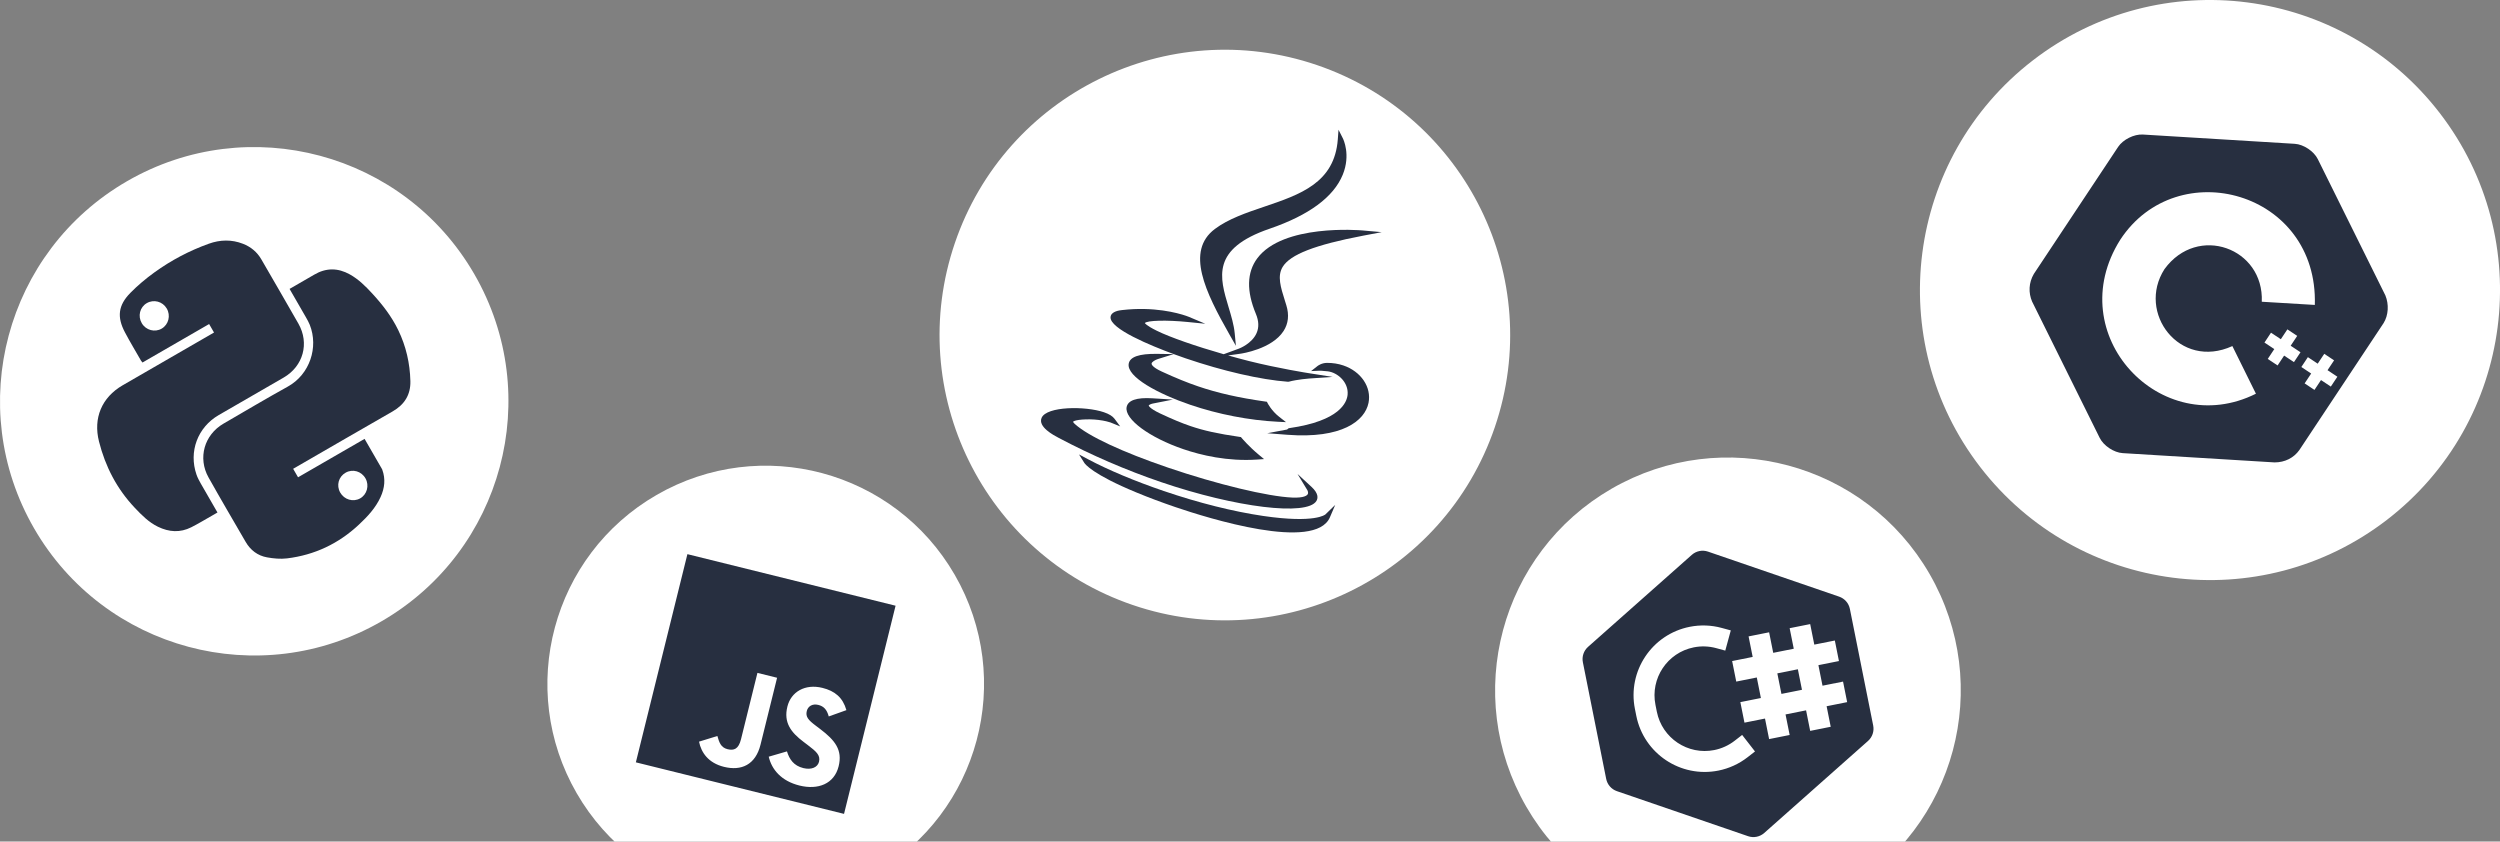 <?xml version="1.0" encoding="UTF-8"?> <svg xmlns="http://www.w3.org/2000/svg" width="306" height="103" viewBox="0 0 306 103" fill="none"><rect x="0" y="0" width="306" height="103" fill="#808080" stroke="none"/> <g clip-path="url(#clip0_539_7653)"> <path d="M58.061 33.561C66.653 48.442 61.554 67.47 46.673 76.061C31.793 84.653 12.765 79.554 4.173 64.673C-4.418 49.793 0.681 30.765 15.561 22.173C30.442 13.582 49.47 18.681 58.061 33.561Z" fill="white"></path> <g clip-path="url(#clip1_539_7653)"> <path fill-rule="evenodd" clip-rule="evenodd" d="M35.882 57.381C36.088 57.738 36.274 58.061 36.481 58.42C39.206 56.846 41.916 55.282 44.625 53.718C45.355 54.984 46.066 56.215 46.776 57.446C46.783 57.457 46.783 57.471 46.788 57.483C47.211 58.631 47.08 59.745 46.584 60.835C45.97 62.182 44.98 63.234 43.916 64.228C41.431 66.55 38.497 67.935 35.13 68.347C34.33 68.445 33.483 68.364 32.684 68.22C31.539 68.014 30.657 67.344 30.067 66.325C28.547 63.698 27.005 61.084 25.522 58.435C24.189 56.053 25 53.222 27.358 51.851C29.98 50.328 32.59 48.782 35.241 47.311C37.921 45.823 39.007 42.496 37.918 39.764C37.792 39.449 37.625 39.15 37.457 38.855C36.867 37.821 36.269 36.792 35.673 35.761C35.603 35.639 35.533 35.518 35.443 35.362C35.865 35.118 36.247 34.898 36.629 34.678C37.24 34.325 37.854 33.977 38.462 33.618C39.909 32.765 41.359 32.773 42.819 33.587C43.884 34.18 44.733 35.026 45.551 35.912C46.807 37.273 47.932 38.728 48.744 40.403C49.699 42.373 50.177 44.463 50.231 46.644C50.273 48.316 49.505 49.528 48.056 50.358C44.144 52.6 40.243 54.863 36.338 57.118C36.193 57.202 36.047 57.285 35.882 57.381ZM42.311 57.852C41.439 58.343 41.145 59.412 41.641 60.287C42.135 61.159 43.22 61.48 44.073 61.007C44.924 60.534 45.226 59.424 44.738 58.558C44.242 57.677 43.172 57.366 42.311 57.852Z" fill="#272F40"></path> <path fill-rule="evenodd" clip-rule="evenodd" d="M26.196 40.701C25.991 40.345 25.806 40.024 25.597 39.663C22.867 41.239 20.157 42.804 17.439 44.373C17.363 44.279 17.307 44.224 17.269 44.159C16.607 43.001 15.916 41.857 15.293 40.678C14.3 38.798 14.461 37.376 15.948 35.858C16.848 34.94 17.849 34.102 18.891 33.348C20.942 31.864 23.174 30.687 25.562 29.83C26.948 29.332 28.352 29.297 29.741 29.839C30.711 30.217 31.471 30.85 31.995 31.758C33.506 34.375 35.03 36.985 36.525 39.612C37.895 42.019 37.118 44.824 34.72 46.214C32.074 47.748 29.422 49.272 26.774 50.804C24.19 52.3 23.075 55.282 24.053 58.1C24.181 58.468 24.369 58.819 24.561 59.159C25.16 60.219 25.774 61.269 26.383 62.323C26.453 62.444 26.523 62.566 26.618 62.73C26.366 62.875 26.155 62.999 25.942 63.12C25.1 63.596 24.274 64.102 23.412 64.538C22.055 65.224 20.687 65.132 19.337 64.476C18.209 63.929 17.35 63.056 16.503 62.161C14.31 59.846 12.895 57.117 12.117 54.041C11.392 51.178 12.452 48.644 15.012 47.16C18.597 45.082 22.188 43.015 25.777 40.943C25.91 40.866 26.043 40.789 26.196 40.701ZM17.961 37.107C17.112 37.605 16.844 38.689 17.355 39.561C17.859 40.423 18.953 40.717 19.799 40.218C20.641 39.72 20.914 38.617 20.408 37.757C19.902 36.897 18.812 36.608 17.961 37.107Z" fill="#272F40"></path> </g> <path d="M182.97 52.276C176.748 70.527 156.908 80.278 138.657 74.056C120.406 67.834 110.655 47.995 116.877 29.744C123.099 11.493 142.939 1.741 161.19 7.963C179.441 14.185 189.192 34.025 182.97 52.276Z" fill="white"></path> <g clip-path="url(#clip2_539_7653)"> <path d="M141.089 49.397L143.574 48.908L141.038 48.75C139.115 48.633 138.059 48.998 137.898 49.83C137.617 51.294 140.676 53.557 144.862 54.984C146.967 55.702 150.242 56.504 153.911 56.248L154.72 56.192L154.094 55.675C152.824 54.62 151.982 53.608 151.973 53.598L151.892 53.498L151.765 53.48C149.053 53.087 147.355 52.711 145.706 52.149C144.628 51.781 143.512 51.318 141.974 50.594C140.634 49.957 140.602 49.637 140.602 49.633C140.614 49.571 140.855 49.446 141.089 49.397Z" fill="#272F40"></path> <path d="M142.096 59.003C151.277 62.133 159.991 63.193 161.126 61.32C161.336 60.975 161.4 60.396 160.522 59.586L158.817 58.014L160.015 59.989C160.018 59.99 160.19 60.284 160.061 60.498C159.977 60.639 159.628 60.961 158.191 60.903C155.209 60.783 148.944 59.275 142.955 57.233C137.366 55.327 133.219 53.389 131.578 51.913C131.373 51.73 131.348 51.635 131.343 51.633C131.5 51.365 133.143 51.24 134.433 51.397C135.236 51.494 135.747 51.649 135.931 51.712L137.114 52.194L136.42 51.26C136.186 50.942 135.752 50.674 135.127 50.461C132.838 49.68 128.112 49.722 127.495 51.139C127.015 52.242 128.945 53.262 129.581 53.595C133.609 55.728 137.818 57.545 142.096 59.003Z" fill="#272F40"></path> <path d="M143.667 43.342L141.618 43.313C139.426 43.283 138.292 43.681 138.153 44.524C137.884 46.126 141.742 48.201 145.687 49.546C149.11 50.713 152.907 51.449 156.381 51.621L157.406 51.67L156.597 51.039C155.628 50.289 155.154 49.343 155.148 49.334L155.071 49.177L154.895 49.152C151.589 48.68 149.045 48.106 146.643 47.287C145.297 46.828 143.93 46.273 142.211 45.483C140.994 44.927 140.95 44.575 140.953 44.509C140.966 44.296 141.406 44.048 141.72 43.949L143.667 43.342C144.304 43.577 144.817 43.756 145.108 43.855C149.711 45.424 154.279 46.474 157.642 46.727L157.755 46.718C158.817 46.435 160.212 46.335 160.227 46.333L163.098 46.132L160.249 45.685C160.211 45.683 156.453 45.09 152.873 44.191C152.023 43.978 151.17 43.745 150.322 43.506L151.826 43.294C151.982 43.275 155.686 42.727 157.109 40.515C157.695 39.602 157.81 38.547 157.449 37.372L157.281 36.834C156.745 35.132 156.322 33.787 156.996 32.672C157.913 31.155 160.945 29.975 166.825 28.851L169.117 28.414L166.784 28.207C166.387 28.172 157.033 27.398 153.889 31.62C152.61 33.339 152.555 35.629 153.724 38.428C154.082 39.287 154.111 40.074 153.808 40.766C153.236 42.075 151.671 42.662 151.654 42.667L149.78 43.356C146.368 42.378 143.188 41.275 141.582 40.478C140.271 39.832 140.138 39.551 140.129 39.545C140.392 39.214 142.783 39.153 145.364 39.411L147.525 39.627L145.52 38.784C145.52 38.784 145.402 38.733 145.178 38.657C144.121 38.297 141.243 37.505 137.359 37.95C137.022 37.987 136 38.105 135.932 38.803C135.791 40.242 140.903 42.326 143.667 43.342Z" fill="#272F40"></path> <path d="M161.269 44.798L160.475 45.421L161.497 45.376C161.501 45.377 161.84 45.365 162.541 45.453C163.722 45.606 165.076 46.783 164.948 48.298C164.869 49.237 164.016 51.513 157.82 52.401L157.693 52.436L157.615 52.517C157.6 52.533 157.553 52.561 157.517 52.577L155.112 53.028L157.594 53.218C164.222 53.725 167.061 51.53 167.508 49.305C167.89 47.397 166.598 45.472 164.431 44.733C163.805 44.52 163.13 44.413 162.42 44.417C161.759 44.418 161.289 44.782 161.269 44.798Z" fill="#272F40"></path> <path d="M150.513 40.99L151.276 42.329L151.13 40.807C151.031 39.766 150.702 38.668 150.382 37.608C149.273 33.931 148.226 30.454 155.399 27.996C160.22 26.342 163.233 24.12 164.351 21.389C165.352 18.945 164.414 17.032 164.374 16.949L163.835 15.882L163.747 17.064C163.344 22.388 159.156 23.805 154.722 25.306C152.57 26.034 150.348 26.787 148.696 28.03C145.101 30.737 147.505 35.704 150.513 40.99Z" fill="#272F40"></path> <path d="M162.232 62.964C162.22 62.978 160.991 64.09 154.605 63.151C150.917 62.608 146.707 61.552 142.438 60.097C138.927 58.9 135.63 57.518 133.154 56.2L132.072 55.625L132.72 56.656C132.806 56.794 133.716 58.059 139.111 60.284C140.619 60.909 142.225 61.508 143.882 62.073C147.861 63.429 160.97 67.526 162.78 63.321L163.431 61.797L162.232 62.964Z" fill="#272F40"></path> </g> <path d="M236.178 70.252C244.046 83.881 239.377 101.309 225.748 109.178C212.119 117.046 194.691 112.377 186.822 98.748C178.954 85.119 183.623 67.691 197.252 59.822C210.881 51.954 228.309 56.623 236.178 70.252Z" fill="white"></path> <g clip-path="url(#clip3_539_7653)"> <path d="M218.047 84.934L217.545 82.42L220.059 81.918L220.561 84.432L218.047 84.934Z" fill="#272F40"></path> <path fill-rule="evenodd" clip-rule="evenodd" d="M207.08 67.912C207.62 67.434 208.375 67.283 209.057 67.517L225.113 73.03C225.786 73.261 226.285 73.832 226.425 74.53L229.279 88.804C229.418 89.502 229.177 90.221 228.644 90.693L215.942 101.956C215.403 102.434 214.647 102.585 213.966 102.351L197.909 96.838C197.237 96.607 196.737 96.036 196.598 95.338L193.744 81.064C193.604 80.366 193.846 79.647 194.378 79.175L207.08 67.912ZM206.815 76.723C202.189 77.647 199.189 82.147 200.114 86.772L200.283 87.619C201.208 92.245 205.707 95.245 210.333 94.32C211.633 94.06 212.855 93.501 213.902 92.687L214.812 91.979L213.238 89.956L212.328 90.663C211.595 91.233 210.74 91.624 209.83 91.806C206.593 92.453 203.444 90.354 202.797 87.117L202.628 86.27C201.981 83.032 204.08 79.884 207.317 79.237C208.227 79.055 209.167 79.087 210.062 79.331L211.174 79.635L211.849 77.161L210.737 76.858C209.458 76.509 208.115 76.463 206.815 76.723ZM214.026 77.895L214.528 80.409L212.014 80.912L212.517 83.426L215.031 82.923L215.533 85.437L213.019 85.94L213.522 88.454L216.036 87.951L216.539 90.465L219.053 89.962L218.55 87.448L221.064 86.946L221.566 89.46L224.08 88.957L223.578 86.443L226.092 85.941L225.589 83.427L223.075 83.929L222.573 81.415L225.086 80.913L224.584 78.399L222.07 78.901L221.567 76.388L219.053 76.89L219.556 79.404L217.042 79.907L216.54 77.393L214.026 77.895Z" fill="#272F40"></path> </g> <path d="M116.864 70.364C124.243 83.144 119.864 99.486 107.084 106.864C94.304 114.243 77.963 109.864 70.584 97.084C63.206 84.304 67.585 67.963 80.364 60.584C93.144 53.206 109.486 57.584 116.864 70.364Z" fill="white"></path> <path d="M292.168 63.623C276.637 75.589 254.346 72.699 242.38 57.168C230.414 41.637 233.304 19.346 248.835 7.38C264.367 -4.586 286.657 -1.696 298.623 13.835C310.589 29.367 307.699 51.657 292.168 63.623Z" fill="white"></path> <g clip-path="url(#clip4_539_7653)"> <path d="M291.971 36.16L283.696 19.471C283.219 18.509 281.953 17.669 280.882 17.603L262.288 16.467C261.217 16.401 259.854 17.081 259.26 17.977L248.942 33.529C248.309 34.613 248.268 35.83 248.727 36.907L257.002 53.596C257.479 54.557 258.745 55.398 259.817 55.463L278.41 56.599C279.672 56.597 280.752 56.049 281.438 55.09L291.757 39.537C292.351 38.573 292.418 37.249 291.971 36.16ZM259.517 29.346C266.489 18.7 283.763 23.416 283.335 37.323L276.842 36.933C277.126 30.362 268.986 27.378 264.933 32.94C261.506 38.27 266.785 45.304 273.242 42.36L276.125 48.19C264.524 53.989 252.203 40.959 259.517 29.346ZM280.781 44.323L279.577 43.525L278.777 44.731L277.573 43.933L278.374 42.726L277.17 41.928L277.971 40.721L279.175 41.52L279.975 40.313L281.179 41.111L280.378 42.318L281.582 43.117L280.781 44.323ZM285.294 47.318L284.091 46.519L283.29 47.726L282.087 46.927L282.887 45.721L281.684 44.922L282.484 43.715L283.688 44.514L284.489 43.307L285.692 44.106L284.891 45.312L286.095 46.111L285.294 47.318Z" fill="#272F40"></path> </g> <g clip-path="url(#clip5_539_7653)"> <path d="M84.138 67.829L109.619 74.139L103.31 99.619L77.829 93.31L84.138 67.829ZM85.562 90.778C85.831 92.121 86.704 93.389 88.615 93.862C90.738 94.388 92.477 93.617 93.09 91.139L95.116 82.957L92.71 82.361L90.698 90.487C90.396 91.704 89.823 91.893 89.045 91.7C88.224 91.497 88.024 90.846 87.807 90.086L85.562 90.778ZM94.091 92.619C94.455 94.181 95.622 95.597 97.859 96.151C100.123 96.712 102.113 95.957 102.649 93.792C103.144 91.796 102.218 90.62 100.397 89.238L99.865 88.835C98.941 88.141 98.575 87.735 98.751 87.027C98.894 86.447 99.445 86.102 100.153 86.278C100.833 86.446 101.212 86.855 101.44 87.693L103.6 86.921C103.157 85.369 102.183 84.572 100.668 84.197C98.531 83.668 96.821 84.686 96.376 86.484C95.892 88.438 96.811 89.642 98.356 90.805L98.887 91.207C99.872 91.962 100.45 92.421 100.247 93.242C100.078 93.921 99.319 94.259 98.328 94.014C97.153 93.723 96.624 92.946 96.325 91.97L94.091 92.619Z" fill="#272F40"></path> </g> </g> <defs> <clipPath id="clip0_539_7653"> <rect width="306" height="103" fill="white"></rect> </clipPath> <clipPath id="clip1_539_7653"> <rect width="39.824" height="39.824" fill="white" transform="translate(3.917 41.829) rotate(-30)"></rect> </clipPath> <clipPath id="clip2_539_7653"> <rect width="51.142" height="50.158" fill="white" transform="translate(135.129 6.096) rotate(18.825)"></rect> </clipPath> <clipPath id="clip3_539_7653"> <rect width="38.455" height="38.455" fill="white" transform="translate(188.887 69.849) rotate(-11.306)"></rect> </clipPath> <clipPath id="clip4_539_7653"> <rect width="39" height="44" fill="white" transform="translate(266.263 7.421) rotate(33.562)"></rect> </clipPath> <clipPath id="clip5_539_7653"> <rect width="35" height="35" fill="white" transform="translate(80.943 62.531) rotate(13.908)"></rect> </clipPath> </defs> </svg> 